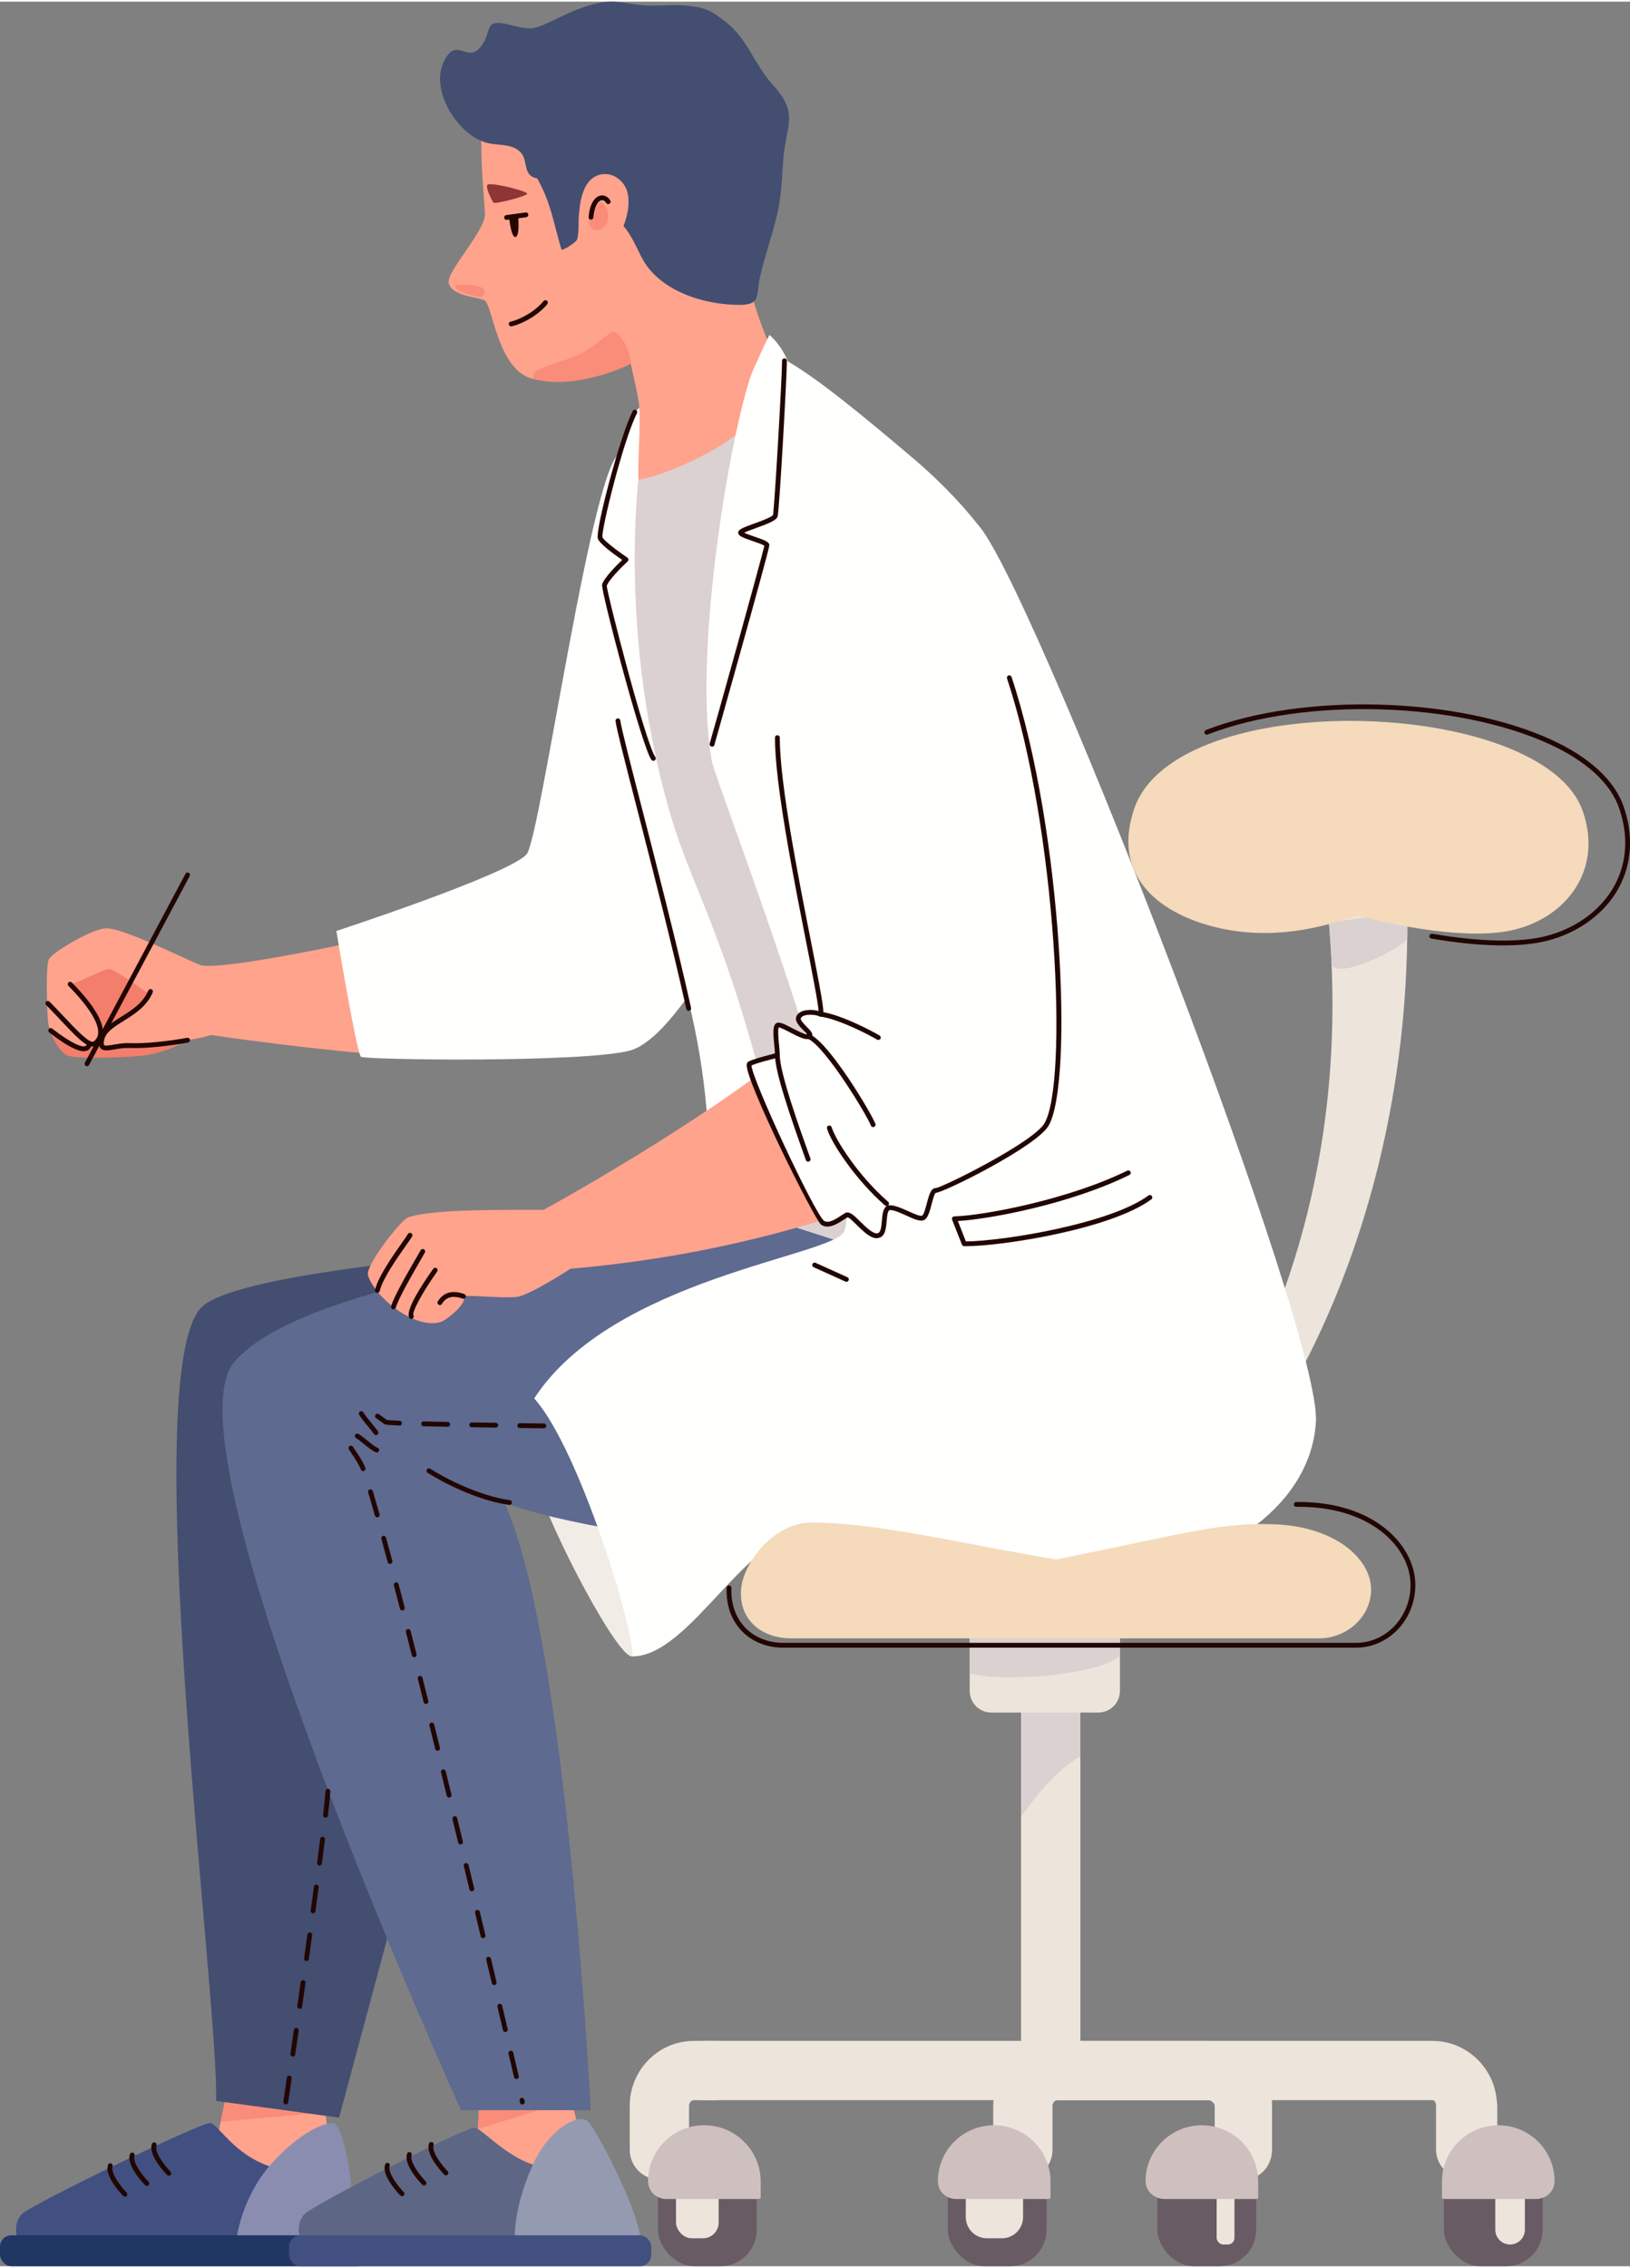 <?xml version="1.0" encoding="UTF-8"?><svg xmlns="http://www.w3.org/2000/svg" id="Isolation_Mode68de2a56cdeef" data-name="Isolation Mode" viewBox="0 0 302.97 420.74" aria-hidden="true" width="302px" height="420px">
  <rect x="0" y="0" width="302.97" height="420.74" fill="#808080" stroke="none"/>
  <defs><linearGradient class="cerosgradient" data-cerosgradient="true" id="CerosGradient_ideb7838a99" gradientUnits="userSpaceOnUse" x1="50%" y1="100%" x2="50%" y2="0%"><stop offset="0%" stop-color="#d1d1d1"/><stop offset="100%" stop-color="#d1d1d1"/></linearGradient><linearGradient/>
    <style>
      .cls-1-68de2a56cdeef{
        fill: #949ab0;
      }

      .cls-2-68de2a56cdeef{
        fill: #f5dabb;
      }

      .cls-3-68de2a56cdeef{
        fill: #cfc0c0;
      }

      .cls-4-68de2a56cdeef{
        fill: #f2ece6;
      }

      .cls-5-68de2a56cdeef{
        fill: #ffa38c;
      }

      .cls-6-68de2a56cdeef{
        fill: #5e6a8f;
      }

      .cls-7-68de2a56cdeef{
        fill: #260500;
      }

      .cls-8-68de2a56cdeef{
        fill: #203663;
      }

      .cls-9-68de2a56cdeef{
        fill: #fa8c7a;
      }

      .cls-10-68de2a56cdeef{
        fill: #5d6685;
      }

      .cls-11-68de2a56cdeef{
        fill: #415080;
      }

      .cls-12-68de2a56cdeef{
        fill: #8f3535;
      }

      .cls-13-68de2a56cdeef{
        fill: #210602;
      }

      .cls-14-68de2a56cdeef{
        fill: #dbd1d1;
      }

      .cls-15-68de2a56cdeef{
        fill: #fffffd;
      }

      .cls-16-68de2a56cdeef{
        fill: #695b64;
      }

      .cls-17-68de2a56cdeef{
        fill: #ede5dc;
      }

      .cls-18-68de2a56cdeef{
        fill: #f27e6b;
      }

      .cls-19-68de2a56cdeef{
        fill: #8b8db0;
      }

      .cls-20-68de2a56cdeef{
        fill: #434e70;
      }
    </style>
  </defs>
  <g>
    <g>
      <path class="cls-5-68de2a56cdeef" d="M73.13,173.15s-30.69,6.92-35.79,5.89c-4.06-.82,1.71,12.93,1.71,12.93,0,0,25.52,3.77,39.71,4.07,12.3.26-5.64-22.9-5.64-22.9Z"/>
      <g>
        <path class="cls-5-68de2a56cdeef" d="M9.08,177.93c-.65,1.31-.35,11.42,0,12.47.98,2.92,4.15,3.1,6.37,3.85,3.86,1.29,22.79-1.51,23.61-2.27.81-.76,6.52-10.83,2.65-11.4-3.64-.54-17.77-8.41-21.99-8.41-2.42,0-9.94,4.36-10.63,5.77Z"/>
        <path class="cls-18-68de2a56cdeef" d="M20.62,179.78c-1.08-.41-5.29,2.3-7.58,2.77,1.85,2.03,5.89,8.05,5.89,8.05l-.43,2.54-2.86,1.45-6.23-3.43s.39,2.41,2.7,4.44c1.25,1.1,12.75.43,14.33.25,4.64-.54,8.42-2.89,8.42-2.89l-4.16.56-7.94.19-2.48.39-1.33-.25.88-2.68,5.05-3.57,2.85-3.17s-5.46-4.03-7.11-4.64Z"/>
        <path class="cls-13-68de2a56cdeef" d="M16.17,197.78c-.07,0-.14-.02-.21-.05-.22-.12-.3-.39-.18-.6l18.7-35.1c.12-.22.39-.3.6-.18.22.12.3.39.18.6l-18.7,35.1c-.08.15-.23.24-.39.24Z"/>
        <path class="cls-13-68de2a56cdeef" d="M19.79,194.85c-.4,0-.73-.08-.99-.29-.26-.22-.4-.55-.41-.98-.04-2.38,1.98-3.63,4.11-4.96,1.91-1.19,4.07-2.53,5.06-4.89.1-.23.36-.33.59-.24.23.1.33.36.24.58-1.1,2.61-3.39,4.04-5.41,5.3-1.99,1.24-3.72,2.31-3.69,4.19,0,.11.02.25.08.31.22.18,1.04.03,1.77-.09.83-.14,1.86-.33,2.93-.28,2.97.13,7.52-.4,10.72-.99.24-.04.48.12.52.36.04.24-.12.48-.36.52-3.24.6-7.88,1.15-10.92,1.01-.97-.04-1.9.12-2.73.26-.57.1-1.08.19-1.51.19Z"/>
        <path class="cls-13-68de2a56cdeef" d="M17.24,194.14c-1.36,0-3.31-2.08-6.04-4.98-.83-.89-1.72-1.83-2.63-2.75-.17-.18-.17-.46,0-.63.18-.17.46-.17.63,0,.91.92,1.8,1.87,2.64,2.76,2.17,2.3,4.86,5.18,5.57,4.64.51-.38.79-.88.84-1.51.15-1.93-1.82-5.06-5.53-8.81-.17-.18-.17-.46,0-.63.18-.17.46-.17.63,0,2.76,2.79,6,6.7,5.79,9.51-.07.9-.47,1.62-1.19,2.16-.22.16-.45.24-.71.24Z"/>
        <path class="cls-13-68de2a56cdeef" d="M15.57,195.01c-.85,0-2.61-.54-6.42-3.5-.19-.15-.23-.43-.08-.63.15-.2.43-.23.63-.08,3.61,2.8,5.55,3.52,6.17,3.25.06-.03.24-.1.28-.53.03-.25.25-.42.49-.4.25.03.42.24.4.49-.08.78-.49,1.12-.82,1.26-.12.05-.32.13-.65.13Z"/>
      </g>
    </g>
    <path class="cls-15-68de2a56cdeef" d="M115.54,83.84c-5.19-.46-15.08,71.75-17.67,74.59-3.44,3.79-35.35,14.23-35.35,14.23,0,0,3.56,21.56,4.54,23.36.31.58,40.7,1.16,49.88-1.1,10.4-2.56,26.04-37.04,26.04-37.04,0,0-7.25-72.26-27.44-74.04Z"/>
    <path class="cls-13-68de2a56cdeef" d="M128.01,179.19c-.06,0-.12-.01-.18-.04-.23-.1-.33-.36-.23-.59l8.59-19.39c.1-.23.36-.33.59-.23.23.1.33.36.23.59l-8.59,19.39c-.07.17-.24.27-.41.27Z"/>
  </g>
  <g>
    <g>
      <path class="cls-17-68de2a56cdeef" d="M212.43,288.16h1.58c.84,0,1.61-.39,2.33-.99,22.69-18.82,42.78-58.97,45.02-106.68.19-3.8.25-7.65.2-11.54-.05-3.59-.2-7.21-.47-10.85-.08-1.12-.81-1.95-1.65-1.95h-12.29c-1.04,0-1.84,1.28-1.63,2.64.65,4.22,1.14,8.34,1.49,12.35.38,4.38.59,8.64.64,12.78.86,60.83-30.93,95.7-35.67,102.95-.33.5-.06,1.29.44,1.29Z"/>
      <path class="cls-14-68de2a56cdeef" d="M247.02,171.14c.23,2.64.39,5.24.5,7.8,1.52,2.93,14.05-3.61,14.05-5.02,0-1.65.02-3.31,0-4.97l-14.55,2.19Z"/>
      <g>
        <path class="cls-13-68de2a56cdeef" d="M279.43,175.35c-4.63,0-9.49-.61-13.38-1.28-.24-.04-.41-.27-.37-.52.04-.24.27-.41.52-.37,6.22,1.06,14.92,1.99,21.05.45,5.7-1.43,10.38-4.87,12.86-9.45,2.31-4.28,2.6-9.25.83-14.37-1.59-4.58-6.02-8.66-12.83-11.81-17.21-7.96-45.76-8.79-63.64-1.84-.23.09-.49-.02-.58-.25-.09-.23.02-.49.25-.58,18.08-7.02,46.94-6.19,64.34,1.86,7.03,3.25,11.63,7.52,13.3,12.33,1.86,5.36,1.55,10.58-.88,15.09-2.59,4.79-7.48,8.4-13.42,9.89-2.4.6-5.17.84-8.03.84Z"/>
        <path class="cls-2-68de2a56cdeef" d="M281.59,172.4c9.74-2.45,16.34-11.23,12.61-21.98-7.35-21.22-75.87-23.43-83.45-.28-4.47,13.65,6.64,20.23,17.04,22.22,10.3,1.97,19.01-.78,24.64-2.58,5.95,1.67,20.5,4.8,29.17,2.62Z"/>
      </g>
    </g>
    <g>
      <path class="cls-15-68de2a56cdeef" d="M123.52,72.08s-5.52,3.41-6.08,5.04c-5.29,15.33-8.87,42.64,1.93,79.93,4.8,16.58,16.12,41.52,11.17,76.17l67.01,10.46c.07-.22.19-.34.36-.31.16.02.34.13.53.31,0,0-1.98-75.21-8.53-118.18-4.49-1.36-62.74-48.69-66.39-53.41Z"/>
      <path class="cls-4-68de2a56cdeef" d="M99.26,274.07c3.65,11.32,15.75,33.85,18.25,33.36,2.5-.49,3.13-38.74,3.13-38.74l-21.38,5.38Z"/>
      <path class="cls-13-68de2a56cdeef" d="M128.01,187.51c-.2,0-.39-.14-.44-.35-2.66-11.99-6.45-26.68-9.21-37.41-2.19-8.5-3.77-14.64-3.95-16.08-.03-.25.14-.47.39-.5.24-.04.47.14.5.39.17,1.38,1.83,7.81,3.93,15.96,2.76,10.73,6.55,25.43,9.22,37.44.05.24-.1.48-.34.53-.03,0-.07.01-.1.01Z"/>
      <path class="cls-13-68de2a56cdeef" d="M131.15,228.7s-.02,0-.03,0c-.25-.02-.43-.23-.42-.47l.58-9.12c.02-.25.23-.43.47-.42.25.02.43.23.42.47l-.58,9.12c-.02.24-.21.42-.45.42Z"/>
      <path class="cls-13-68de2a56cdeef" d="M121.44,141.05c-.14,0-.28-.07-.37-.19-1.83-2.64-9.4-31.48-9.16-32.53.28-1.19,2.72-3.63,3.74-4.61-1.42-.97-4.29-3.03-4.54-4-.44-1.68,4.15-19.15,6.5-23.66.11-.22.38-.3.6-.19.22.11.3.38.19.6-2.54,4.88-6.69,21.82-6.42,23.02.14.52,2.51,2.38,4.63,3.8.11.08.19.2.2.34.01.14-.04.27-.14.36-1.39,1.29-3.68,3.67-3.88,4.55-.02,1.21,7.15,29.12,9.02,31.81.14.2.09.48-.11.62-.08.05-.17.08-.25.08Z"/>
    </g>
    <g>
      <g>
        <polygon class="cls-5-68de2a56cdeef" points="59.52 385.09 61.5 399.97 46.72 405.83 40.15 398.09 43.49 381.94 59.52 385.09"/>
        <polygon class="cls-9-68de2a56cdeef" points="41.02 393.89 41.77 390.24 57.55 392.41 41.02 393.89"/>
        <g>
          <path class="cls-11-68de2a56cdeef" d="M50.45,402.29c-7.16-2.31-9.81-8-11.43-8.15-1.62-.15-32.7,14.88-34.86,16.83-2.16,1.94-1.21,6.8,1.75,6.8h51.76c2.58,0-1.06-13.48-7.22-15.47Z"/>
          <path class="cls-19-68de2a56cdeef" d="M62.06,394.17c2.5.6,5.83,23.6,1.23,23.6s-14.96.27-19.16.27c-.87,0,.19-9.88,6.78-16.86,5.59-5.93,9.98-7.28,11.14-7.01Z"/>
          <rect class="cls-8-68de2a56cdeef" x="0" y="414.99" width="68.51" height="5.75" rx="2.13" ry="2.13" transform="translate(68.51 835.73) rotate(180)"/>
          <path class="cls-13-68de2a56cdeef" d="M31.38,403.93c-.12,0-.23-.05-.32-.14-.37-.37-3.55-3.72-2.82-5.77.08-.23.34-.36.57-.27.23.08.35.34.27.57-.41,1.16,1.39,3.59,2.62,4.85.17.18.17.46,0,.63-.09.08-.2.13-.31.13Z"/>
          <path class="cls-13-68de2a56cdeef" d="M27.3,405.82c-.12,0-.23-.05-.32-.14-.37-.37-3.55-3.72-2.82-5.77.08-.23.34-.36.57-.27.23.08.35.34.27.57-.41,1.16,1.39,3.59,2.62,4.85.17.18.17.46,0,.63-.09.08-.2.13-.31.13Z"/>
          <path class="cls-13-68de2a56cdeef" d="M23.22,407.81c-.12,0-.23-.05-.32-.14-.37-.37-3.55-3.72-2.82-5.77.08-.23.34-.36.57-.27.23.08.35.34.27.57-.42,1.2,1.58,3.79,2.62,4.85.17.18.17.46,0,.63-.09.08-.2.13-.31.13Z"/>
        </g>
      </g>
      <g>
        <polygon class="cls-5-68de2a56cdeef" points="104.88 384.49 108.66 399.76 88.36 405.04 89.16 388.69 104.88 384.49"/>
        <polygon class="cls-9-68de2a56cdeef" points="88.84 395.25 89.01 391.75 100.17 391.75 88.84 395.25"/>
        <path class="cls-10-68de2a56cdeef" d="M102.99,402.29c-6.75.75-13.16-7.15-14.78-7.3-1.62-.15-29.36,14.03-31.51,15.97-2.16,1.94-1.21,6.8,1.75,6.8h51.76c2.58,0-.78-16.19-7.22-15.47Z"/>
        <path class="cls-1-68de2a56cdeef" d="M109.34,393.88c1.88,1.84,13.23,23.87,8.64,23.87s-17.1.28-21.3.28c-1.61,0-1.59-7.76,2.59-16.63,2.78-5.9,8.21-9.34,10.08-7.52Z"/>
        <rect class="cls-11-68de2a56cdeef" x="53.74" y="414.99" width="67.32" height="5.75" rx="2.13" ry="2.13" transform="translate(174.79 835.73) rotate(180)"/>
        <path class="cls-13-68de2a56cdeef" d="M82.89,403.85c-.12,0-.23-.05-.32-.14-.37-.37-3.55-3.72-2.82-5.77.08-.23.34-.36.57-.27.23.08.35.34.27.57-.41,1.16,1.39,3.59,2.62,4.85.17.18.17.46,0,.63-.09.08-.2.13-.31.13Z"/>
        <path class="cls-13-68de2a56cdeef" d="M78.81,405.73c-.12,0-.23-.05-.32-.14-.37-.37-3.55-3.72-2.82-5.77.08-.23.34-.36.57-.27.23.08.35.34.27.57-.42,1.2,1.58,3.79,2.62,4.85.17.18.17.46,0,.63-.09.08-.2.13-.31.13Z"/>
        <path class="cls-13-68de2a56cdeef" d="M74.73,407.73c-.12,0-.23-.05-.32-.14-.37-.37-3.55-3.72-2.82-5.77.08-.23.34-.36.57-.27.23.08.35.34.27.57-.42,1.2,1.58,3.79,2.62,4.85.17.18.17.46,0,.63-.09.08-.2.13-.31.13Z"/>
      </g>
      <g>
        <path class="cls-20-68de2a56cdeef" d="M40.18,390.03l22.84,3.1,4.98-18.5,3.75-13.95c.03-.12.05-.22.08-.3l.06-.23,21.88-81.33,111.87-52.71s-156.73,4.31-168.26,16.54c-11.94,12.67,3.23,127.84,2.8,147.36Z"/>
        <path class="cls-6-68de2a56cdeef" d="M227.49,283.78c-46.93,10.81-115.54,2.13-133.75-4.92,11.62,25.23,16.06,112.89,16.06,112.89h-24.1s-55.96-122.98-42.15-139.03c18.75-21.79,128.38-26.6,128.38-26.6,0,0,68.91,54.58,55.57,57.65Z"/>
        <path class="cls-13-68de2a56cdeef" d="M94.7,279.29s-.04,0-.06,0c-5.94-.82-12.51-4.26-15.16-5.97-.21-.13-.27-.41-.13-.62.13-.21.41-.27.62-.13,2.59,1.67,9.01,5.04,14.79,5.84.24.03.42.26.38.5-.03.22-.22.39-.44.39Z"/>
        <path class="cls-13-68de2a56cdeef" d="M97.09,390.69c-.35,0-.43-.31-.46-.47l-.05-.22c-.06-.24.09-.48.33-.54.24-.05.48.09.54.33l.08.34c.03.13,0,.27-.08.38s-.21.17-.35.17ZM95.98,385.96c-.2,0-.39-.14-.43-.34l-1.03-4.37c-.06-.24.09-.48.33-.54.24-.06.48.09.54.33l1.03,4.37c.06.24-.09.48-.33.54-.03,0-.07.01-.1.01ZM93.92,377.23c-.2,0-.39-.14-.43-.34l-1.03-4.36c-.06-.24.09-.48.33-.54.24-.06.48.09.54.33l1.03,4.36c.06.24-.09.48-.33.54-.03,0-.07.01-.1.01ZM91.85,368.5c-.2,0-.39-.14-.43-.34l-1.04-4.36c-.06-.24.09-.48.33-.54.24-.06.48.09.54.33l1.04,4.36c.06.24-.09.48-.33.54-.03,0-.07.01-.1.01ZM89.78,359.79c-.2,0-.39-.14-.43-.34l-1.04-4.36c-.06-.24.09-.48.33-.54.24-.06.48.09.54.33l1.04,4.36c.06.24-.09.48-.33.54-.03,0-.07.01-.1.01ZM87.69,351.07c-.2,0-.38-.14-.43-.34l-1.05-4.35c-.06-.24.09-.48.33-.54.24-.05.48.09.54.33l1.05,4.35c.06.24-.09.48-.33.54-.04,0-.07.01-.1.01ZM85.59,342.37c-.2,0-.38-.14-.43-.34l-1.06-4.35c-.06-.24.09-.48.33-.54.24-.06.48.09.54.33l1.06,4.35c.06.24-.09.48-.33.54-.04,0-.07.01-.11.01ZM83.47,333.67c-.2,0-.38-.14-.43-.34l-1.07-4.35c-.06-.24.09-.48.33-.54.24-.06.48.09.54.33l1.07,4.35c.06.24-.09.48-.33.54-.04,0-.07.01-.11.01ZM81.33,324.97c-.2,0-.38-.14-.43-.34l-1.08-4.35c-.06-.24.09-.48.33-.54.24-.06.48.09.54.33l1.08,4.35c.06.24-.09.48-.33.54-.04,0-.07.01-.11.01ZM79.18,316.28c-.2,0-.38-.14-.43-.34l-1.09-4.34c-.06-.24.09-.48.32-.54.24-.05.48.09.54.32l1.09,4.34c.06.24-.09.48-.33.54-.04,0-.07.01-.11.01ZM76.99,307.59c-.2,0-.38-.13-.43-.34-.37-1.47-.74-2.92-1.11-4.34-.06-.24.08-.48.32-.54.24-.06.48.08.54.32.36,1.42.73,2.87,1.11,4.34.06.24-.08.48-.32.54-.04,0-.07.01-.11.01ZM74.77,298.91c-.2,0-.38-.13-.43-.34-.38-1.48-.76-2.93-1.13-4.33-.06-.24.08-.48.32-.55.24-.07.48.08.55.32.37,1.41.75,2.85,1.13,4.34.06.24-.08.48-.32.54-.04,0-.08.01-.11.01ZM72.49,290.25c-.2,0-.38-.13-.43-.33-.4-1.5-.79-2.95-1.17-4.32-.07-.24.07-.48.31-.55.24-.07.48.07.55.31.38,1.38.77,2.82,1.17,4.33.06.24-.08.48-.32.55-.04,0-.08.01-.12.01ZM70.11,281.6c-.19,0-.37-.13-.43-.32-.44-1.57-.86-3-1.25-4.3-.07-.24.06-.49.3-.56.24-.07.49.06.56.3.39,1.3.81,2.75,1.26,4.31.07.24-.07.48-.31.55-.04.01-.08.02-.12.02ZM67.5,273.02c-.18,0-.35-.11-.42-.28-.41-1.03-1.07-2.03-1.66-2.9-.2-.3-.39-.59-.57-.87-.13-.21-.07-.48.14-.62.21-.13.48-.07.62.14.17.27.36.55.56.85.61.91,1.3,1.95,1.74,3.07.09.23-.02.49-.25.58-.05.02-.11.03-.16.03ZM70.02,269.54c-.06,0-.11-.01-.17-.03-.63-.26-1.36-.85-2.14-1.48-.53-.43-1.07-.87-1.55-1.16-.21-.13-.27-.41-.14-.62.13-.21.41-.27.62-.14.52.33,1.09.78,1.64,1.23.69.56,1.41,1.14,1.92,1.35.23.09.34.35.24.58-.07.17-.24.28-.41.28ZM69.89,266.31c-.14,0-.27-.06-.36-.18-.39-.53-.83-1.06-1.25-1.57-.62-.75-1.2-1.47-1.52-2.02-.12-.21-.05-.49.17-.61.21-.12.49-.05.61.17.28.49.84,1.17,1.43,1.89.43.52.87,1.07,1.27,1.6.15.2.11.48-.09.63-.08.06-.17.09-.27.09ZM101.08,265.06h0l-4.47-.06c-.25,0-.44-.21-.44-.45,0-.25.2-.43.45-.44l4.47.06c.25,0,.44.21.44.45,0,.24-.2.44-.45.44ZM92.14,264.93h0l-4.47-.07c-.25,0-.44-.21-.44-.45,0-.25.21-.44.45-.44l4.47.07c.25,0,.44.21.44.45,0,.24-.2.44-.45.44ZM83.2,264.78h0c-1.64-.03-3.14-.07-4.47-.1-.25,0-.44-.21-.44-.46,0-.25.21-.44.46-.44,1.33.03,2.83.07,4.47.1.25,0,.44.21.44.46,0,.24-.2.44-.45.44ZM74.26,264.54h-.02c-2.58-.11-2.69-.18-2.83-.29-.16-.11-.36-.26-.58-.42-.28-.21-.6-.44-.93-.68-.2-.14-.25-.42-.1-.62.14-.2.42-.25.62-.1.34.24.66.48.95.69.19.14.36.27.51.38.14.03.65.09,2.4.16.25.01.44.22.43.47,0,.24-.21.43-.45.43Z"/>
        <path class="cls-13-68de2a56cdeef" d="M53.12,390.67s-.04,0-.07,0c-.24-.04-.41-.26-.38-.51l.65-4.45c.04-.25.26-.41.51-.38.24.04.41.26.38.51l-.65,4.45c-.03.22-.22.38-.44.38ZM54.42,381.78s-.04,0-.06,0c-.24-.04-.41-.26-.38-.51l.64-4.43c.04-.24.26-.41.51-.38.24.04.41.26.38.51l-.64,4.43c-.03.22-.22.38-.44.38ZM55.7,372.91s-.04,0-.06,0c-.24-.03-.41-.26-.38-.51l.63-4.43c.03-.25.26-.41.51-.38.24.03.41.26.38.51l-.63,4.44c-.03.22-.22.38-.44.38ZM56.96,364.04s-.04,0-.06,0c-.24-.03-.41-.26-.38-.5l.62-4.44c.03-.24.26-.41.5-.38.24.03.41.26.38.5l-.62,4.44c-.03.22-.22.38-.44.38ZM58.19,355.16s-.04,0-.06,0c-.24-.03-.42-.26-.38-.5.21-1.51.41-2.99.6-4.44.03-.24.26-.43.5-.38.24.03.42.26.38.5-.2,1.45-.4,2.93-.6,4.44-.03.22-.22.39-.44.39ZM59.38,346.28s-.04,0-.06,0c-.24-.03-.42-.26-.38-.5.21-1.56.4-3.05.57-4.44.03-.25.25-.42.5-.39.24.03.42.25.39.5-.17,1.39-.37,2.88-.57,4.45-.03.22-.22.39-.44.39ZM60.5,337.39s-.03,0-.05,0c-.25-.03-.42-.25-.39-.49.23-1.98.38-3.48.45-4.45.02-.25.23-.44.48-.41.25.02.43.23.41.48-.07.98-.22,2.49-.45,4.49-.03.23-.22.4-.44.4Z"/>
      </g>
    </g>
    <path class="cls-14-68de2a56cdeef" d="M197.55,243.68c.07-.22.19-.34.36-.31.16.02.34.13.53.31,0,0-7.55-126.85-20.27-142.7-10.83-13.5-29.93-29.37-40.57-36.2l-18.07,16.89s-5.79,31.82,5.01,69.11c4.8,16.58,12.62,25.12,23.36,76.96l49.64,15.94Z"/>
    <g>
      <path class="cls-5-68de2a56cdeef" d="M118.66,88.74c-.13-4.8.45-9.71.13-13.75-.22-2.78-4.18-18.95-5.86-24.22l13.8-19.9s10.01,8.19,10.39,11.02c1.22,9.04,3.99,19.06,8.04,26.08-1.04,13.7-25.64,21.3-26.5,20.77Z"/>
      <path class="cls-5-68de2a56cdeef" d="M83.38,52.15c.41,2.81,6.5,2.76,6.87,3.51,1.45,1.74,2.5,13.14,8.98,14.47,5.28,1.08,10.85.02,15.93-1.94,7.85-3.03,14.38-11.12,15.85-13.42,1.99-3.12,3.48-17.99,1.9-23.03-3.36-10.65-41.4-16.29-41.4-16.29-3.68,4.45-1.26,22.16-1.39,24.25-.19,3.12-7.03,10.39-6.72,12.46Z"/>
      <path class="cls-13-68de2a56cdeef" d="M95.01,60.33c-.22,0-.41-.16-.44-.38-.04-.24.13-.47.38-.51.73-.11,3.99-1.29,6.09-3.81.16-.19.44-.21.63-.06.19.16.21.44.06.63-2.25,2.69-5.71,3.98-6.65,4.12-.02,0-.04,0-.07,0Z"/>
      <path class="cls-20-68de2a56cdeef" d="M85.19,8.98c1.25.17,2.49,1.26,3.96-.37,2.62-2.9.36-5.59,5.42-4.35,3.57.88,4.22,1.12,7.19-.28,3.03-1.43,5.97-2.98,9.48-3.72,3.24-.68,5.04.15,8.32.42,2.64.22,5.22-.24,8.11.06,3.5.36,4.47.9,7.31,3.1,3.96,3.08,5.32,7.99,8.68,11.64,4.98,5.41,2.36,7.57,1.91,14.04-.27,3.82-.31,6.73-1.26,10.58-.95,3.85-2.12,7.02-3.03,11-.79,3.45.18,5.21-3.71,5.24-6.57.04-14.64-2.47-18-8.28-1.57-2.67-2.74-7.14-7.75-9.58-1.07-.52-2.77-1.31-3.14-2.57-1.81,3.72-.73,5.37-1.39,8.23-.13.55-2.83,2.27-2.94,1.9-1.44-4.81-1.94-8.72-4.5-13.2-2.8-.51-1.61-3.27-3.06-4.82-1.53-1.64-4.01-1.28-5.95-1.7-5.56-1.2-11.16-9.81-8.24-15.41.92-1.76,1.76-2.05,2.59-1.93Z"/>
      <path class="cls-5-68de2a56cdeef" d="M108.57,34.92c1.74-4.23,6.65-3.49,7.94.16,1.33,3.76-1.74,11.4-5.2,10.93-2.96-.41-4.79-6.09-2.74-11.08Z"/>
      <path class="cls-9-68de2a56cdeef" d="M99.23,70.13c3.9,1.09,10.75.67,18.02-2.88-.32-3.68-2.29-5.59-3.17-5.91-.65-.24-4,3.34-7.24,4.59-3.84,1.49-8.71,2.34-7.62,4.2Z"/>
      <path class="cls-9-68de2a56cdeef" d="M89.59,54.87c.55-.55.58-.94.21-1.57-.38-.63-5.02-1.1-5.19-.4-.25,1.06,4.85,2.11,4.99,1.97Z"/>
      <path class="cls-9-68de2a56cdeef" d="M111.25,37.49c1.17-1.05,2.93,3.05.79,4.58-2.14,1.53-4.15-1.55-.79-4.58Z"/>
      <path class="cls-13-68de2a56cdeef" d="M109.85,40.51s-.02,0-.03,0c-.25-.02-.43-.23-.41-.48.17-2.22.98-3.71,2.16-3.99.72-.17,1.43.18,1.86.9.13.21.06.49-.16.61-.21.13-.49.06-.61-.16-.23-.39-.56-.57-.89-.49-.58.14-1.31,1.05-1.48,3.19-.02.23-.21.41-.45.41Z"/>
      <g>
        <path class="cls-13-68de2a56cdeef" d="M94.15,40.55c-.22,0-.41-.16-.44-.39-.03-.25.14-.47.38-.5l3.61-.49c.24-.05.47.14.5.38.03.25-.14.47-.38.5l-3.61.49s-.04,0-.06,0Z"/>
        <path class="cls-7-68de2a56cdeef" d="M94.62,40.04s.38,3.88,1.21,3.68c.85-.2.47-3.91.47-3.91l-1.68.23Z"/>
      </g>
      <path class="cls-12-68de2a56cdeef" d="M90.67,33.98c-.62.27.81,3.09,1.07,3.38.26.29,5.92-1.15,6.24-1.63.32-.48-6.42-2.14-7.31-1.76Z"/>
    </g>
    <g>
      <path class="cls-15-68de2a56cdeef" d="M117.52,307.44c10.95,0,21.45-23.83,33.89-23.63,7.39.12,20.07.89,34.62,4.36,9.93,2.36,20.94,2.88,25.83,2.88,12.05,0,31.72-10.12,32.73-27.2.99-16.84-49.97-148.27-61.79-165.33-.17-.25-.32-.47-.48-.67-.15-.18-.28-.37-.44-.54-3.81-4.82-8.1-9.05-12.45-12.72-9.05-7.65-17.11-14.33-23.01-17.76-1.24-3.19-3.41-4.91-3.41-4.91-.38.73-3.15,6.61-3.57,7.93-.86,2.62-1.79,6.31-2.72,10.69-3.67,17.26-7.18,45.25-4.41,60.6.68,3.78,29.03,76.45,24.6,87.31-1.9,4.64-43.02,8.63-57.62,31.06,8.34,9.2,18.77,43.48,18.25,47.94Z"/>
      <g>
        <path class="cls-13-68de2a56cdeef" d="M132.34,138.41s-.09,0-.13-.02c-.24-.07-.37-.32-.3-.56.68-2.24,9.6-34.16,10.16-36.75-.32-.22-1.39-.59-2.11-.84-1.96-.67-2.82-1-2.75-1.65.06-.54.8-.83,2.93-1.61,1.17-.42,3.34-1.21,3.54-1.62.25-1.04,1.68-25.4,1.68-28.63,0-.25.2-.45.45-.45s.45.2.45.45c0,2.87-1.39,27.56-1.71,28.86-.18.75-1.45,1.28-4.1,2.24-.73.26-1.66.6-2.13.84.44.22,1.31.52,1.94.74,1.9.65,2.74.97,2.74,1.59,0,.87-10.12,36.77-10.22,37.11-.06.19-.24.32-.43.32Z"/>
        <path class="cls-13-68de2a56cdeef" d="M179.34,231.23c-.23,0-.46-.07-.54-.28l-1.83-4.65c-.05-.14-.04-.29.04-.41.08-.12.21-.2.36-.2,5.71-.18,21.34-3.18,32.16-8.5.22-.11.49-.02.6.2.11.22.02.49-.2.6-11.05,5.43-25.96,8.21-31.89,8.56l1.49,3.79c6.99-.06,26.89-3.31,33.93-8.53.2-.15.48-.11.63.09.15.2.11.48-.09.62-7.37,5.47-27.54,8.71-34.64,8.71Z"/>
        <path class="cls-13-68de2a56cdeef" d="M157.32,237.84c-.06,0-.12-.01-.18-.04l-5.91-2.67c-.23-.1-.33-.37-.22-.59.1-.23.37-.33.59-.22l5.91,2.67c.22.1.33.37.22.59-.07.16-.24.26-.41.26Z"/>
      </g>
    </g>
    <g>
      <rect class="cls-17-68de2a56cdeef" x="189.79" y="290.23" width="11.02" height="93.78"/>
      <path class="cls-17-68de2a56cdeef" d="M130.54,378.87h135.71c6.18,0,11.34,4.8,11.92,10.83.04.37.13.82.13,1.2v8.17c0,1.81-.96,3.41-2.29,4.42-.93.71-2.18,1.13-3.44,1.13s-2.45-.42-3.38-1.13c-1.34-1.01-2.27-2.62-2.27-4.42v-8.17c0-.44-.22-1.02-.66-1.02h-135.71v-11.02Z"/>
      <g>
        <path class="cls-17-68de2a56cdeef" d="M184.61,390.91v8.17c0,3.06,2.44,5.55,5.51,5.55s5.51-2.49,5.51-5.55v-8.17c0-.44.39-1.02.83-1.02h28.2c.44,0,1.12.58,1.12,1.02v8.17c0,3.06,2.26,5.55,5.33,5.55s5.33-2.49,5.33-5.55v-8.17c0-6.56-5.21-12.03-11.77-12.03h-28.2c-6.56,0-11.85,5.47-11.85,12.03Z"/>
        <path class="cls-17-68de2a56cdeef" d="M128.9,378.87h4.59v11.02h-4.59c-.44,0-.83.58-.83,1.02v8.17c0,3.06-2.44,5.55-5.51,5.55s-5.51-2.49-5.51-5.55v-8.17c0-6.56,5.29-12.03,11.85-12.03Z"/>
      </g>
      <g>
        <rect class="cls-16-68de2a56cdeef" x="268.38" y="396.87" width="18.36" height="23.87" rx="6.79" ry="6.79" transform="translate(555.12 817.61) rotate(180)"/>
        <path class="cls-17-68de2a56cdeef" d="M277.93,402.93c0-1.52,1.23-2.75,2.75-2.75h0c1.52,0,2.75,1.23,2.75,2.75v11.02c0,1.52-1.23,2.75-2.75,2.75h0c-1.52,0-2.75-1.23-2.75-2.75v-11.02Z"/>
        <path class="cls-3-68de2a56cdeef" d="M268.53,408.25h16.96c1.9,0,3.46-1.43,3.46-3.33v.04c0-5.76-4.67-10.41-10.43-10.41h-.04c-5.76,0-10.46,4.69-10.46,10.44v3c0,.24.27.25.52.25Z"/>
      </g>
      <g>
        <rect class="cls-16-68de2a56cdeef" x="215.13" y="396.87" width="18.36" height="23.87" rx="6.79" ry="6.79" transform="translate(448.62 817.61) rotate(-180)"/>
        <rect class="cls-17-68de2a56cdeef" x="226.15" y="400.17" width="3.31" height="16.53" rx="1.22" ry="1.22" transform="translate(455.6 816.87) rotate(180)"/>
        <path class="cls-3-68de2a56cdeef" d="M233.41,408.25h-16.96c-1.9,0-3.52-1.43-3.52-3.33v.04c0-5.76,4.71-10.41,10.46-10.41h.02c5.76,0,10.45,4.69,10.45,10.44v3c0,.24-.2.25-.45.25Z"/>
      </g>
      <g>
        <rect class="cls-16-68de2a56cdeef" x="176.17" y="396.87" width="18.36" height="23.87" rx="6.79" ry="6.79" transform="translate(370.7 817.61) rotate(-180)"/>
        <path class="cls-17-68de2a56cdeef" d="M183.46,399.03h2.77c2.17,0,3.94,1.77,3.94,3.94v8.64c0,2.17-1.77,3.94-3.94,3.94h-2.77c-2.17,0-3.94-1.77-3.94-3.94v-8.64c0-2.17,1.77-3.94,3.94-3.94Z" transform="translate(369.68 814.58) rotate(-180)"/>
        <path class="cls-3-68de2a56cdeef" d="M194.69,408.25h-16.96c-1.9,0-3.4-1.43-3.4-3.33v.04c0-5.76,4.64-10.41,10.4-10.41h.05c5.76,0,10.48,4.69,10.48,10.44v3c0,.24-.33.25-.58.25Z"/>
      </g>
      <g>
        <rect class="cls-16-68de2a56cdeef" x="122.3" y="396.87" width="18.36" height="23.87" rx="6.79" ry="6.79" transform="translate(262.96 817.61) rotate(180)"/>
        <rect class="cls-17-68de2a56cdeef" x="125.64" y="399.03" width="7.93" height="16.53" rx="2.93" ry="2.93" transform="translate(259.22 814.58) rotate(-180)"/>
        <path class="cls-3-68de2a56cdeef" d="M140.82,408.25h-16.96c-1.9,0-3.4-1.43-3.4-3.33v.04c0-5.76,4.64-10.41,10.4-10.41h.05c5.76,0,10.48,4.69,10.48,10.44v3c0,.24-.33.25-.58.25Z"/>
      </g>
      <path class="cls-14-68de2a56cdeef" d="M189.79,312.5v24.74c2.94-4.2,6.98-9,11.02-11.23v-13.5h-11.02Z"/>
      <path class="cls-17-68de2a56cdeef" d="M180.24,303.54v10.32c0,2.21,1.79,4.01,4.01,4.01h19.9c2.21,0,4.01-1.79,4.01-4.01v-10.32h-27.91Z"/>
      <path class="cls-14-68de2a56cdeef" d="M180.24,303.54v7.08c7.2,1.75,24.61.08,27.91-3.33v-3.76h-27.91Z"/>
      <path class="cls-13-68de2a56cdeef" d="M252.04,305.82h-106.42c-3.07,0-5.82-1.1-7.74-3.1-1.97-2.04-2.94-4.82-2.82-8.03,0-.25.22-.42.46-.43.25,0,.44.22.43.46-.11,2.96.77,5.51,2.57,7.38,1.75,1.82,4.27,2.82,7.1,2.82h106.42c5.59,0,10.14-4.82,10.14-10.74,0-6.67-6.77-14.02-19.31-14.5-.66-.03-1.3-.04-1.93-.04-.25,0-.45-.2-.45-.45,0-.25.2-.45.45-.45h0c.64,0,1.3.02,1.96.04,13.1.51,20.17,8.31,20.17,15.4,0,6.42-4.95,11.64-11.03,11.64Z"/>
      <path class="cls-2-68de2a56cdeef" d="M147.05,304.09h98.05c5.5,0,9.75-4.23,9.75-9.08,0-5.49-6.37-11.73-18.19-12.13-10.09-.34-16.99,1.86-40.37,6.56-17.34-2.89-33.21-6.88-45.52-6.87-7.15,0-13.04,8.02-13.04,12.86h0c-.23,5.21,3.82,8.65,9.32,8.65Z"/>
    </g>
  </g>
  <g>
    <g>
      <path class="cls-5-68de2a56cdeef" d="M106.05,235.42c36.94-3.22,58.93-13.45,79.21-19.88,6.13-1.95-26.5-31.15-27.77-29.89-18.07,17.97-56.46,38.82-56.46,38.82,0,0,2.02,11.22,5.02,10.95Z"/>
      <g>
        <path class="cls-5-68de2a56cdeef" d="M101.03,224.47c-9.92-.03-22.14-.01-25.4,1.53-1.2.57-7.76,8.8-7.23,10.63,1.16,3.98,8.67,10.14,13.49,8.69,1.05-.31,5.16-3.56,4.25-4.79.94-.28,7.53.44,9.96.11,2.43-.33,9.94-5.22,9.94-5.22l-5.02-10.95Z"/>
        <path class="cls-13-68de2a56cdeef" d="M70.15,239.89s-.07,0-.11-.01c-.24-.06-.39-.3-.33-.54.61-2.52,3.36-6.41,5-8.74.54-.76.96-1.36,1.1-1.62.12-.22.39-.3.61-.18.22.12.3.39.18.61-.16.3-.58.89-1.16,1.71-1.61,2.28-4.29,6.08-4.87,8.44-.05.2-.23.34-.43.34Z"/>
        <path class="cls-13-68de2a56cdeef" d="M73.13,242.96s-.08,0-.13-.02c-.24-.07-.37-.32-.3-.56.53-1.81,2.92-5.96,4.51-8.7.41-.72.75-1.31.97-1.7.12-.22.39-.29.61-.18.22.12.3.39.18.61-.22.39-.56.99-.98,1.71-1.47,2.54-3.92,6.8-4.42,8.51-.06.19-.24.32-.43.32Z"/>
        <path class="cls-13-68de2a56cdeef" d="M76.46,244.73c-.15,0-.29-.07-.38-.21-.83-1.31,2.43-6.26,4.45-9.1.14-.2.42-.25.62-.11.2.14.25.42.11.62-3.07,4.32-4.68,7.58-4.42,8.11.13.21.07.48-.14.62-.07.05-.16.07-.24.07Z"/>
        <path class="cls-13-68de2a56cdeef" d="M81.76,242.16c-.08,0-.16-.02-.23-.06-.21-.13-.28-.4-.15-.61,1.51-2.52,4.07-1.66,4.91-1.38.23.08.36.33.28.57-.08.23-.33.36-.57.28-1.27-.42-2.85-.7-3.86.99-.08.14-.23.22-.38.22Z"/>
      </g>
    </g>
    <path class="cls-15-68de2a56cdeef" d="M145,159.05c1.71,2.24,8.15,27.99,7.54,29.07-.62,1.09-3.65-.61-4.09.61-.45,1.22,3.04,3.09,1.88,3.54-1.15.45-5.19-2.62-5.83-2.07-.65.55.93,5.18,0,5.52-.92.34-3.75.91-5.16,1.59-1.41.68,12.17,28.63,13.55,29.56,1.38.93,3.39-.84,4.42-1.41,1.03-.56,3.9,4.11,5.84,3.82,1.94-.3.52-5.15,2.28-5.2,1.75-.05,5.14,2.43,6.18,1.88,1.04-.55,1.27-5.09,2.32-5.07,1.05.03,17.55-9.1,20.59-12.25,3.24-3.35,4.93-26.91,2.82-36.42-2.11-9.51-11.03-29.02-11.03-29.02l-41.32,15.84Z"/>
    <path class="cls-13-68de2a56cdeef" d="M162.97,229.75c-1.21,0-2.51-1.28-3.67-2.42-.6-.59-1.51-1.51-1.8-1.46-.17.1-.41.25-.66.42-1.13.74-2.84,1.87-4.2.95-1.19-.8-14.07-26.66-13.85-29.74.03-.36.21-.52.35-.59.93-.45,2.43-.84,3.63-1.16.5-.13.94-.25,1.27-.35-.02-.4-.07-.9-.12-1.43-.22-2.23-.3-3.62.28-4.11.52-.44,1.41,0,3.07.86.85.44,2.21,1.15,2.76,1.15h0c-.15-.21-.46-.52-.69-.75-.77-.78-1.65-1.66-1.33-2.54.15-.42.5-.76,1-.97.87-.37,2.18-.34,3.14-.09-.1-1.6-1.18-7.07-2.31-12.83-2.45-12.42-5.8-29.42-5.8-37.95,0-.25.2-.45.45-.45s.45.2.45.45c0,8.44,3.34,25.4,5.78,37.78,2.52,12.8,2.6,13.68,2.02,14-.12.06-.26.07-.39.01-.75-.33-2.19-.44-2.99-.1-.27.11-.44.27-.51.45-.13.35.65,1.13,1.12,1.61.63.63,1.12,1.13,1.01,1.65-.03.14-.14.4-.5.54-.73.29-1.91-.28-3.63-1.17-.7-.37-1.75-.91-2.1-.93-.22.43-.04,2.29.06,3.31.07.7.13,1.37.13,1.83,0,.19-.12.35-.29.42-.36.13-.96.29-1.65.47-1.1.29-2.45.65-3.32,1.03.02,2.42,11.63,27.35,13.47,28.86.85.58,2.21-.32,3.2-.97.28-.19.54-.35.75-.47.76-.42,1.68.48,2.83,1.62,1.03,1.02,2.32,2.28,3.15,2.15.6-.09.73-1.04.84-2.38.11-1.31.24-2.8,1.49-2.83.94.01,2.18.54,3.39,1.09.89.41,2.25,1.03,2.59.84.32-.17.67-1.46.89-2.32.4-1.52.75-2.81,1.65-2.8,1.3-.15,18.07-8.45,20.2-12.03,4.45-7.5,2.29-54.8-6.95-82.65-.08-.23.05-.49.28-.56.23-.08.49.05.56.28,9.5,28.65,11.51,75.58,6.87,83.39-2.32,3.91-19.59,12.46-20.98,12.46h0c-.23.13-.56,1.39-.76,2.14-.36,1.35-.67,2.52-1.34,2.88-.74.39-1.91-.14-3.38-.82-1.04-.47-2.22-1.01-2.95-1.01-.01,0-.03,0-.04,0-.42.01-.53.84-.63,2.01-.12,1.4-.25,2.98-1.59,3.18-.08.01-.16.02-.25.02Z"/>
    <path class="cls-13-68de2a56cdeef" d="M150.21,215.53c-.18,0-.36-.11-.42-.3-2.99-8.33-5.76-16.46-5.74-19.52,0-.25.21-.46.45-.44.25,0,.45.2.44.45-.02,3.32,3.83,14.05,5.69,19.21.08.23-.04.49-.27.57-.05.02-.1.03-.15.03Z"/>
    <path class="cls-13-68de2a56cdeef" d="M162.29,209.1c-.18,0-.35-.11-.42-.29-.71-1.91-8.51-14.77-11.72-16.12-.23-.1-.33-.36-.24-.59.1-.23.36-.33.59-.24,3.64,1.53,11.52,14.76,12.21,16.64.09.23-.03.49-.26.57-.05.02-.1.03-.16.03Z"/>
    <path class="cls-13-68de2a56cdeef" d="M163.26,192.91c-.08,0-.16-.02-.23-.06-1.35-.82-7.2-3.86-10.56-4.28-.24-.03-.42-.25-.39-.5s.25-.42.5-.39c3.76.47,9.93,3.81,10.91,4.4.21.13.28.4.15.61-.08.14-.23.21-.38.21Z"/>
    <path class="cls-13-68de2a56cdeef" d="M164.79,223.77c-.1,0-.21-.04-.29-.11-5.38-4.67-9.98-11.57-10.78-14.28-.07-.24.06-.49.3-.56.24-.07.49.06.56.3.66,2.23,4.85,8.95,10.51,13.86.19.16.21.44.04.63-.09.1-.21.15-.34.15Z"/>
  </g>
</svg>